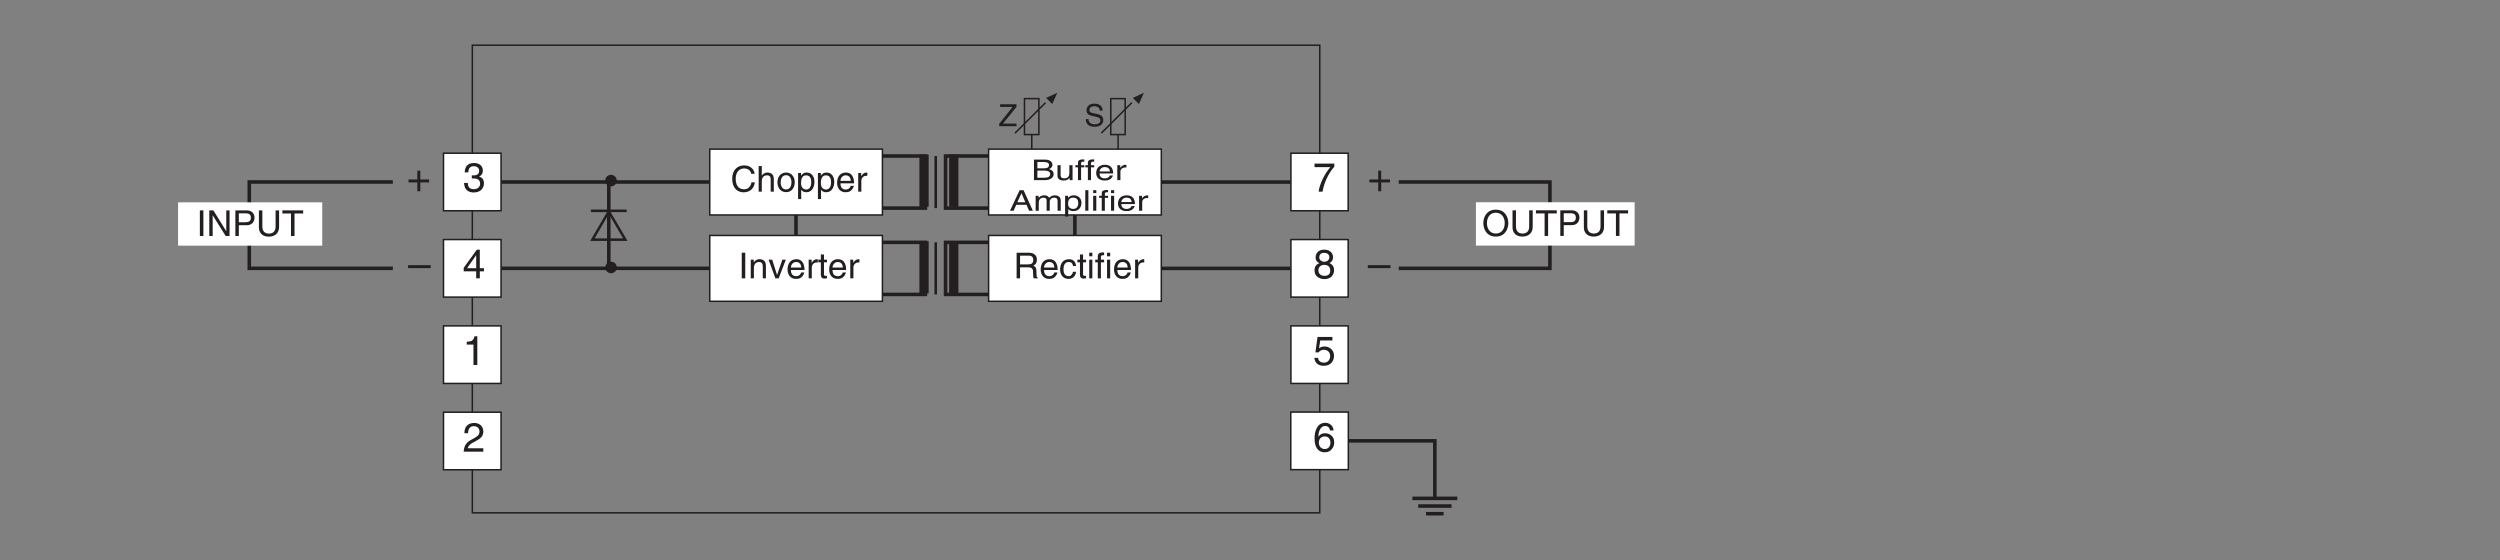 <?xml version="1.0" encoding="UTF-8"?>
<svg xmlns="http://www.w3.org/2000/svg" xmlns:xlink="http://www.w3.org/1999/xlink" width="487.56pt" height="109.3pt" viewBox="0 0 487.56 109.3" version="1.2">
<rect x="0" y="0" width="487.56" height="109.3" fill="#808080" stroke="none"/>
<defs>
<g>
<symbol overflow="visible" id="glyph0-0">
<path style="stroke:none;" d="M 0 0 L 3.984 0 L 3.984 -5.562 L 0 -5.562 Z M 1.984 -3.141 L 0.641 -5.172 L 3.344 -5.172 Z M 2.234 -2.781 L 3.578 -4.812 L 3.578 -0.75 Z M 0.641 -0.391 L 1.984 -2.422 L 3.344 -0.391 Z M 0.391 -4.812 L 1.75 -2.781 L 0.391 -0.75 Z M 0.391 -4.812 "/>
</symbol>
<symbol overflow="visible" id="glyph0-1">
<path style="stroke:none;" d="M 2.031 -2.297 L 0.312 -2.297 L 0.312 -1.719 L 2.031 -1.719 L 2.031 0 L 2.609 0 L 2.609 -1.719 L 4.328 -1.719 L 4.328 -2.297 L 2.609 -2.297 L 2.609 -4.016 L 2.031 -4.016 Z M 2.031 -2.297 "/>
</symbol>
<symbol overflow="visible" id="glyph0-2">
<path style="stroke:none;" d="M 4.422 -2.484 L 0 -2.484 L 0 -1.906 L 4.422 -1.906 Z M 4.422 -2.484 "/>
</symbol>
<symbol overflow="visible" id="glyph0-3">
<path style="stroke:none;" d="M 1.781 -2.578 C 1.891 -2.578 2 -2.578 2.094 -2.578 C 2.578 -2.578 3.406 -2.5 3.406 -1.562 C 3.406 -0.922 2.906 -0.484 2.188 -0.484 C 1.141 -0.484 1.016 -1.188 1 -1.703 L 0.266 -1.703 C 0.312 -1.062 0.484 -0.422 1.109 -0.094 C 1.375 0.047 1.719 0.156 2.141 0.156 C 3.562 0.156 4.156 -0.734 4.156 -1.641 C 4.156 -2.391 3.766 -2.781 3.219 -2.953 L 3.219 -2.969 C 3.516 -3.062 3.938 -3.406 3.938 -4.125 C 3.938 -4.969 3.297 -5.594 2.219 -5.594 C 0.734 -5.594 0.406 -4.578 0.406 -3.766 L 1.094 -3.766 C 1.125 -4.156 1.188 -4.969 2.172 -4.969 C 3.016 -4.969 3.219 -4.406 3.219 -4.078 C 3.219 -3.375 2.688 -3.172 2.141 -3.172 C 2.031 -3.172 1.906 -3.172 1.781 -3.188 Z M 1.781 -2.578 "/>
</symbol>
<symbol overflow="visible" id="glyph0-4">
<path style="stroke:none;" d="M 2.859 -5.594 L 2.312 -5.594 C 2.078 -4.672 1.703 -4.594 0.797 -4.531 L 0.797 -3.969 L 2.109 -3.969 L 2.109 0 L 2.859 0 Z M 2.859 -5.594 "/>
</symbol>
<symbol overflow="visible" id="glyph0-5">
<path style="stroke:none;" d="M 1.047 -3.594 C 1.078 -3.984 1.125 -4.969 2.172 -4.969 C 3 -4.969 3.281 -4.391 3.281 -3.953 C 3.281 -3.219 2.859 -2.984 2.266 -2.641 L 1.516 -2.219 C 0.766 -1.781 0.25 -1.156 0.203 0 L 4.031 0 L 4.031 -0.656 L 1 -0.656 C 1.031 -0.875 1.188 -1.312 1.953 -1.734 L 2.531 -2.047 C 3.375 -2.5 4.031 -2.922 4.031 -3.922 C 4.031 -4.969 3.25 -5.594 2.281 -5.594 C 1.672 -5.594 0.344 -5.406 0.344 -3.594 Z M 1.047 -3.594 "/>
</symbol>
<symbol overflow="visible" id="glyph0-6">
<path style="stroke:none;" d="M 0.297 -4.781 L 3.375 -4.781 C 2.297 -3.547 1.281 -1.531 1.094 0 L 1.859 0 C 2.266 -2.5 3.609 -4.281 4.156 -4.859 L 4.156 -5.469 L 0.297 -5.469 Z M 0.297 -4.781 "/>
</symbol>
<symbol overflow="visible" id="glyph0-7">
<path style="stroke:none;" d="M 3.906 -4.156 C 3.906 -4.797 3.422 -5.594 2.188 -5.594 C 0.844 -5.594 0.5 -4.641 0.5 -4.062 C 0.5 -3.531 0.766 -3.156 1.25 -2.969 C 0.656 -2.734 0.297 -2.297 0.297 -1.609 C 0.297 -1.344 0.297 -0.734 0.875 -0.281 C 1.312 0.078 1.906 0.156 2.219 0.156 C 3.547 0.156 4.109 -0.719 4.109 -1.609 C 4.109 -2.031 3.953 -2.656 3.203 -2.969 C 3.438 -3.109 3.906 -3.344 3.906 -4.156 Z M 2.203 -2.625 C 2.844 -2.625 3.359 -2.297 3.359 -1.531 C 3.359 -0.656 2.75 -0.484 2.25 -0.484 C 1.266 -0.484 1.047 -1.141 1.047 -1.594 C 1.047 -2.109 1.422 -2.625 2.203 -2.625 Z M 2.188 -3.234 C 1.688 -3.234 1.219 -3.562 1.219 -4.094 C 1.219 -4.453 1.406 -4.969 2.141 -4.969 C 2.969 -4.969 3.188 -4.469 3.188 -4.125 C 3.188 -3.625 2.797 -3.234 2.188 -3.234 Z M 2.188 -3.234 "/>
</symbol>
<symbol overflow="visible" id="glyph0-8">
<path style="stroke:none;" d="M 1.406 -4.781 L 3.781 -4.781 L 3.781 -5.469 L 0.875 -5.469 L 0.469 -2.469 L 1.062 -2.438 C 1.328 -2.781 1.688 -2.969 2.094 -2.969 C 2.797 -2.969 3.344 -2.531 3.344 -1.734 C 3.344 -1.031 2.891 -0.453 2.156 -0.453 C 1.531 -0.453 1.047 -0.734 0.984 -1.391 L 0.25 -1.391 C 0.391 -0.141 1.328 0.156 2.062 0.156 C 3.812 0.156 4.094 -1.188 4.094 -1.812 C 4.094 -2.969 3.156 -3.609 2.25 -3.609 C 1.75 -3.609 1.406 -3.438 1.172 -3.25 Z M 1.406 -4.781 "/>
</symbol>
<symbol overflow="visible" id="glyph0-9">
<path style="stroke:none;" d="M 4.156 -1.359 L 4.156 -1.969 L 3.344 -1.969 L 3.344 -5.594 L 2.766 -5.594 L 0.203 -2.047 L 0.203 -1.359 L 2.641 -1.359 L 2.641 0 L 3.344 0 L 3.344 -1.359 Z M 2.625 -4.5 L 2.641 -4.5 L 2.641 -1.969 L 0.844 -1.969 Z M 2.625 -4.5 "/>
</symbol>
<symbol overflow="visible" id="glyph0-10">
<path style="stroke:none;" d="M 4 -4.109 C 3.922 -5.234 3.016 -5.594 2.375 -5.594 C 0.703 -5.594 0.297 -3.828 0.297 -2.594 C 0.297 -1.875 0.391 -1.188 0.734 -0.656 C 1.125 -0.047 1.734 0.156 2.172 0.156 C 2.953 0.156 3.297 -0.062 3.594 -0.391 C 3.969 -0.797 4.125 -1.219 4.125 -1.797 C 4.125 -3.125 3.047 -3.562 2.375 -3.562 C 1.609 -3.562 1.219 -3.188 1.047 -2.875 L 1.031 -2.891 C 1.031 -3.484 1.25 -4.969 2.359 -4.969 C 2.953 -4.969 3.234 -4.594 3.312 -4.109 Z M 1.125 -1.719 C 1.125 -2.375 1.5 -2.938 2.266 -2.938 C 3.141 -2.938 3.391 -2.25 3.391 -1.75 C 3.391 -1 2.969 -0.484 2.297 -0.484 C 1.484 -0.484 1.125 -1.125 1.125 -1.719 Z M 1.125 -1.719 "/>
</symbol>
<symbol overflow="visible" id="glyph1-0">
<path style="stroke:none;" d="M 0 0 L 3.484 0 L 3.484 -4.875 L 0 -4.875 Z M 1.734 -2.75 L 0.562 -4.516 L 2.922 -4.516 Z M 1.953 -2.438 L 3.125 -4.203 L 3.125 -0.656 Z M 0.562 -0.344 L 1.734 -2.125 L 2.922 -0.344 Z M 0.344 -4.203 L 1.531 -2.438 L 0.344 -0.656 Z M 0.344 -4.203 "/>
</symbol>
<symbol overflow="visible" id="glyph1-1">
<path style="stroke:none;" d="M 1.312 -5 L 0.625 -5 L 0.625 0 L 1.312 0 Z M 1.312 -5 "/>
</symbol>
<symbol overflow="visible" id="glyph1-2">
<path style="stroke:none;" d="M 3.844 -0.953 L 3.828 -0.953 L 1.328 -5 L 0.531 -5 L 0.531 0 L 1.188 0 L 1.188 -4.031 L 1.203 -4.031 L 3.734 0 L 4.484 0 L 4.484 -5 L 3.844 -5 Z M 3.844 -0.953 "/>
</symbol>
<symbol overflow="visible" id="glyph1-3">
<path style="stroke:none;" d="M 1.266 -4.422 L 2.641 -4.422 C 3.203 -4.422 3.625 -4.219 3.625 -3.578 C 3.625 -2.906 3.219 -2.688 2.609 -2.688 L 1.266 -2.688 Z M 1.266 -2.109 L 2.844 -2.109 C 3.922 -2.109 4.328 -2.891 4.328 -3.594 C 4.328 -4.391 3.766 -5 2.844 -5 L 0.594 -5 L 0.594 0 L 1.266 0 Z M 1.266 -2.109 "/>
</symbol>
<symbol overflow="visible" id="glyph1-4">
<path style="stroke:none;" d="M 3.797 -5 L 3.797 -1.828 C 3.797 -0.75 3.109 -0.469 2.484 -0.469 C 1.891 -0.469 1.219 -0.766 1.219 -1.844 L 1.219 -5 L 0.547 -5 L 0.547 -1.656 C 0.547 -0.734 1.125 0.125 2.469 0.125 C 3.844 0.125 4.484 -0.734 4.484 -1.75 L 4.484 -5 Z M 3.797 -5 "/>
</symbol>
<symbol overflow="visible" id="glyph1-5">
<path style="stroke:none;" d="M 0.094 -4.391 L 1.781 -4.391 L 1.781 0 L 2.469 0 L 2.469 -4.391 L 4.156 -4.391 L 4.156 -5 L 0.094 -5 Z M 0.094 -4.391 "/>
</symbol>
<symbol overflow="visible" id="glyph1-6">
<path style="stroke:none;" d="M 4.688 -3.484 C 4.594 -4.328 3.922 -5.125 2.641 -5.125 C 1.188 -5.125 0.312 -4.062 0.312 -2.531 C 0.312 -0.609 1.422 0.125 2.547 0.125 C 2.922 0.125 4.453 0.047 4.734 -1.828 L 4.078 -1.828 C 3.859 -0.672 3.094 -0.469 2.656 -0.469 C 1.422 -0.469 1 -1.375 1 -2.547 C 1 -3.859 1.734 -4.531 2.641 -4.531 C 3.109 -4.531 3.844 -4.359 4.031 -3.484 Z M 4.688 -3.484 "/>
</symbol>
<symbol overflow="visible" id="glyph1-7">
<path style="stroke:none;" d="M 3.406 -2.469 C 3.406 -3.516 2.703 -3.734 2.141 -3.734 C 1.562 -3.734 1.25 -3.375 1.078 -3.156 L 1.062 -3.156 L 1.062 -5 L 0.453 -5 L 0.453 0 L 1.062 0 L 1.062 -1.984 C 1.062 -2.906 1.578 -3.188 2.078 -3.188 C 2.656 -3.188 2.797 -2.875 2.797 -2.375 L 2.797 0 L 3.406 0 Z M 3.406 -2.469 "/>
</symbol>
<symbol overflow="visible" id="glyph1-8">
<path style="stroke:none;" d="M 0.25 -1.828 C 0.25 -0.891 0.766 0.094 1.938 0.094 C 3.094 0.094 3.625 -0.891 3.625 -1.828 C 3.625 -2.766 3.094 -3.734 1.938 -3.734 C 0.766 -3.734 0.25 -2.766 0.25 -1.828 Z M 0.875 -1.828 C 0.875 -2.312 1.062 -3.219 1.938 -3.219 C 2.812 -3.219 2.984 -2.312 2.984 -1.828 C 2.984 -1.328 2.812 -0.438 1.938 -0.438 C 1.062 -0.438 0.875 -1.328 0.875 -1.828 Z M 0.875 -1.828 "/>
</symbol>
<symbol overflow="visible" id="glyph1-9">
<path style="stroke:none;" d="M 0.984 -1.641 C 0.984 -2.234 1.078 -3.188 1.969 -3.188 C 2.906 -3.188 2.969 -2.297 2.969 -1.828 C 2.969 -1.031 2.656 -0.422 1.984 -0.422 C 1.594 -0.422 0.984 -0.688 0.984 -1.641 Z M 0.406 1.438 L 1.016 1.438 L 1.016 -0.375 L 1.031 -0.375 C 1.188 -0.125 1.516 0.109 2 0.109 C 3.234 0.109 3.594 -1.062 3.594 -1.922 C 3.594 -2.953 3.047 -3.734 2.078 -3.734 C 1.422 -3.734 1.141 -3.328 1 -3.125 L 0.984 -3.125 L 0.984 -3.641 L 0.406 -3.641 Z M 0.406 1.438 "/>
</symbol>
<symbol overflow="visible" id="glyph1-10">
<path style="stroke:none;" d="M 2.922 -1.141 C 2.906 -0.875 2.562 -0.422 1.984 -0.422 C 1.281 -0.422 0.938 -0.859 0.938 -1.625 L 3.594 -1.625 C 3.594 -2.906 3.078 -3.734 2.016 -3.734 C 0.828 -3.734 0.281 -2.844 0.281 -1.719 C 0.281 -0.672 0.891 0.109 1.906 0.109 C 2.484 0.109 2.719 -0.031 2.891 -0.141 C 3.344 -0.453 3.516 -0.969 3.547 -1.141 Z M 0.938 -2.109 C 0.938 -2.672 1.375 -3.188 1.938 -3.188 C 2.688 -3.188 2.922 -2.672 2.953 -2.109 Z M 0.938 -2.109 "/>
</symbol>
<symbol overflow="visible" id="glyph1-11">
<path style="stroke:none;" d="M 1.141 -2.109 C 1.141 -2.641 1.516 -3.094 2.078 -3.094 L 2.312 -3.094 L 2.312 -3.719 C 2.266 -3.734 2.219 -3.734 2.156 -3.734 C 1.688 -3.734 1.375 -3.453 1.125 -3.031 L 1.109 -3.031 L 1.109 -3.641 L 0.531 -3.641 L 0.531 0 L 1.141 0 Z M 1.141 -2.109 "/>
</symbol>
<symbol overflow="visible" id="glyph1-12">
<path style="stroke:none;" d="M 4.438 -2.5 C 4.438 -1.328 3.797 -0.469 2.703 -0.469 C 1.625 -0.469 0.969 -1.328 0.969 -2.5 C 0.969 -3.672 1.625 -4.531 2.703 -4.531 C 3.797 -4.531 4.438 -3.672 4.438 -2.5 Z M 5.141 -2.5 C 5.141 -3.578 4.562 -5.125 2.703 -5.125 C 0.844 -5.125 0.266 -3.578 0.266 -2.5 C 0.266 -1.422 0.844 0.125 2.703 0.125 C 4.562 0.125 5.141 -1.422 5.141 -2.5 Z M 5.141 -2.5 "/>
</symbol>
<symbol overflow="visible" id="glyph1-13">
<path style="stroke:none;" d="M 3.406 -2.469 C 3.406 -3.516 2.703 -3.734 2.141 -3.734 C 1.516 -3.734 1.172 -3.312 1.047 -3.125 L 1.031 -3.125 L 1.031 -3.641 L 0.453 -3.641 L 0.453 0 L 1.062 0 L 1.062 -1.984 C 1.062 -2.969 1.672 -3.188 2.016 -3.188 C 2.625 -3.188 2.797 -2.875 2.797 -2.234 L 2.797 0 L 3.406 0 Z M 3.406 -2.469 "/>
</symbol>
<symbol overflow="visible" id="glyph1-14">
<path style="stroke:none;" d="M 1.719 -0.672 L 1.703 -0.672 L 0.766 -3.641 L 0.062 -3.641 L 1.391 0 L 2.031 0 L 3.422 -3.641 L 2.75 -3.641 Z M 1.719 -0.672 "/>
</symbol>
<symbol overflow="visible" id="glyph1-15">
<path style="stroke:none;" d="M 1.781 -3.125 L 1.781 -3.641 L 1.203 -3.641 L 1.203 -4.656 L 0.594 -4.656 L 0.594 -3.641 L 0.094 -3.641 L 0.094 -3.125 L 0.594 -3.125 L 0.594 -0.734 C 0.594 -0.297 0.719 0.047 1.328 0.047 C 1.391 0.047 1.562 0.016 1.781 0 L 1.781 -0.484 L 1.578 -0.484 C 1.453 -0.484 1.203 -0.484 1.203 -0.766 L 1.203 -3.125 Z M 1.781 -3.125 "/>
</symbol>
<symbol overflow="visible" id="glyph1-16">
<path style="stroke:none;" d="M 1.281 -2.141 L 2.922 -2.141 C 3.734 -2.141 3.812 -1.656 3.812 -1.25 C 3.812 -1.062 3.828 -0.312 3.922 0 L 4.75 0 L 4.75 -0.109 C 4.547 -0.234 4.516 -0.328 4.5 -0.609 L 4.469 -1.516 C 4.438 -2.219 4.156 -2.344 3.859 -2.453 C 4.188 -2.641 4.562 -2.906 4.562 -3.656 C 4.562 -4.703 3.734 -5 2.922 -5 L 0.609 -5 L 0.609 0 L 1.281 0 Z M 1.281 -4.422 L 2.969 -4.422 C 3.297 -4.422 3.859 -4.359 3.859 -3.578 C 3.859 -2.844 3.344 -2.719 2.844 -2.719 L 1.281 -2.719 Z M 1.281 -4.422 "/>
</symbol>
<symbol overflow="visible" id="glyph1-17">
<path style="stroke:none;" d="M 3.312 -2.406 C 3.266 -3.047 2.906 -3.734 1.953 -3.734 C 0.75 -3.734 0.203 -2.844 0.203 -1.719 C 0.203 -0.672 0.812 0.109 1.828 0.109 C 2.906 0.109 3.25 -0.703 3.312 -1.281 L 2.719 -1.281 C 2.625 -0.734 2.266 -0.422 1.859 -0.422 C 1.016 -0.422 0.859 -1.203 0.859 -1.828 C 0.859 -2.469 1.109 -3.188 1.859 -3.188 C 2.375 -3.188 2.656 -2.906 2.719 -2.406 Z M 3.312 -2.406 "/>
</symbol>
<symbol overflow="visible" id="glyph1-18">
<path style="stroke:none;" d="M 1.078 -3.641 L 0.469 -3.641 L 0.469 0 L 1.078 0 Z M 1.078 -4.297 L 1.078 -5 L 0.469 -5 L 0.469 -4.297 Z M 1.078 -4.297 "/>
</symbol>
<symbol overflow="visible" id="glyph1-19">
<path style="stroke:none;" d="M 1.828 -3.125 L 1.828 -3.641 L 1.203 -3.641 L 1.203 -4.094 C 1.203 -4.375 1.312 -4.516 1.578 -4.516 C 1.641 -4.516 1.75 -4.5 1.828 -4.5 L 1.828 -5.047 C 1.719 -5.062 1.641 -5.062 1.547 -5.062 C 0.953 -5.062 0.594 -4.812 0.594 -4.266 L 0.594 -3.641 L 0.094 -3.641 L 0.094 -3.125 L 0.594 -3.125 L 0.594 0 L 1.203 0 L 1.203 -3.125 Z M 1.828 -3.125 "/>
</symbol>
<symbol overflow="visible" id="glyph2-0">
<path style="stroke:none;" d="M 0 0 L 3.484 0 L 3.484 -3.891 L 0 -3.891 Z M 1.734 -2.203 L 0.562 -3.609 L 2.922 -3.609 Z M 1.953 -1.953 L 3.125 -3.359 L 3.125 -0.531 Z M 0.562 -0.281 L 1.734 -1.703 L 2.922 -0.281 Z M 0.344 -3.359 L 1.531 -1.953 L 0.344 -0.531 Z M 0.344 -3.359 "/>
</symbol>
<symbol overflow="visible" id="glyph2-1">
<path style="stroke:none;" d="M 1.188 -3.531 L 2.406 -3.531 C 3.156 -3.531 3.453 -3.328 3.453 -2.953 C 3.453 -2.453 3.047 -2.297 2.406 -2.297 L 1.188 -2.297 Z M 0.516 0 L 2.656 0 C 3.766 0 4.359 -0.547 4.359 -1.172 C 4.359 -1.859 3.781 -2.047 3.453 -2.156 C 4 -2.359 4.125 -2.719 4.125 -2.984 C 4.125 -3.531 3.641 -4 2.719 -4 L 0.516 -4 Z M 1.188 -1.859 L 2.516 -1.859 C 3.062 -1.859 3.688 -1.75 3.688 -1.188 C 3.688 -0.75 3.328 -0.469 2.625 -0.469 L 1.188 -0.469 Z M 1.188 -1.859 "/>
</symbol>
<symbol overflow="visible" id="glyph2-2">
<path style="stroke:none;" d="M 3.406 0 L 3.406 -2.906 L 2.781 -2.906 L 2.781 -1.312 C 2.781 -0.891 2.562 -0.344 1.781 -0.344 C 1.391 -0.344 1.078 -0.5 1.078 -0.984 L 1.078 -2.906 L 0.469 -2.906 L 0.469 -0.812 C 0.469 -0.125 1.125 0.078 1.656 0.078 C 2.234 0.078 2.547 -0.094 2.812 -0.438 L 2.828 -0.422 L 2.828 0 Z M 3.406 0 "/>
</symbol>
<symbol overflow="visible" id="glyph2-3">
<path style="stroke:none;" d="M 1.828 -2.5 L 1.828 -2.906 L 1.203 -2.906 L 1.203 -3.266 C 1.203 -3.5 1.312 -3.609 1.578 -3.609 C 1.641 -3.609 1.75 -3.609 1.828 -3.594 L 1.828 -4.031 C 1.719 -4.047 1.641 -4.047 1.547 -4.047 C 0.953 -4.047 0.594 -3.844 0.594 -3.406 L 0.594 -2.906 L 0.094 -2.906 L 0.094 -2.5 L 0.594 -2.5 L 0.594 0 L 1.203 0 L 1.203 -2.5 Z M 1.828 -2.5 "/>
</symbol>
<symbol overflow="visible" id="glyph2-4">
<path style="stroke:none;" d="M 2.922 -0.906 C 2.906 -0.703 2.562 -0.344 1.984 -0.344 C 1.281 -0.344 0.938 -0.688 0.938 -1.297 L 3.594 -1.297 C 3.594 -2.328 3.078 -3 2.016 -3 C 0.828 -3 0.281 -2.281 0.281 -1.375 C 0.281 -0.531 0.891 0.078 1.906 0.078 C 2.484 0.078 2.719 -0.031 2.891 -0.109 C 3.344 -0.359 3.516 -0.766 3.547 -0.906 Z M 0.938 -1.688 C 0.938 -2.141 1.375 -2.547 1.938 -2.547 C 2.688 -2.547 2.922 -2.141 2.953 -1.688 Z M 0.938 -1.688 "/>
</symbol>
<symbol overflow="visible" id="glyph2-5">
<path style="stroke:none;" d="M 1.141 -1.688 C 1.141 -2.109 1.516 -2.469 2.078 -2.469 L 2.312 -2.469 L 2.312 -2.969 C 2.266 -2.984 2.219 -3 2.156 -3 C 1.688 -3 1.375 -2.766 1.125 -2.422 L 1.109 -2.422 L 1.109 -2.906 L 0.531 -2.906 L 0.531 0 L 1.141 0 Z M 1.141 -1.688 "/>
</symbol>
<symbol overflow="visible" id="glyph2-6">
<path style="stroke:none;" d="M 3.312 -1.156 L 3.812 0 L 4.547 0 L 2.734 -4 L 1.969 -4 L 0.094 0 L 0.797 0 L 1.312 -1.156 Z M 1.516 -1.641 L 2.328 -3.406 L 2.344 -3.406 L 3.078 -1.641 Z M 1.516 -1.641 "/>
</symbol>
<symbol overflow="visible" id="glyph2-7">
<path style="stroke:none;" d="M 0.453 0 L 1.062 0 L 1.062 -1.578 C 1.062 -2.375 1.672 -2.547 2.016 -2.547 C 2.469 -2.547 2.594 -2.266 2.594 -2.016 L 2.594 0 L 3.203 0 L 3.203 -1.781 C 3.203 -2.156 3.547 -2.547 4.062 -2.547 C 4.578 -2.547 4.734 -2.281 4.734 -1.875 L 4.734 0 L 5.344 0 L 5.344 -2.016 C 5.344 -2.828 4.609 -3 4.219 -3 C 3.656 -3 3.406 -2.797 3.109 -2.516 C 3 -2.672 2.797 -3 2.141 -3 C 1.484 -3 1.172 -2.656 1.047 -2.5 L 1.031 -2.5 L 1.031 -2.906 L 0.453 -2.906 Z M 0.453 0 "/>
</symbol>
<symbol overflow="visible" id="glyph2-8">
<path style="stroke:none;" d="M 0.984 -1.312 C 0.984 -1.797 1.078 -2.547 1.969 -2.547 C 2.906 -2.547 2.969 -1.828 2.969 -1.469 C 2.969 -0.828 2.656 -0.344 1.984 -0.344 C 1.594 -0.344 0.984 -0.547 0.984 -1.312 Z M 0.406 1.156 L 1.016 1.156 L 1.016 -0.312 L 1.031 -0.312 C 1.188 -0.094 1.516 0.078 2 0.078 C 3.234 0.078 3.594 -0.844 3.594 -1.547 C 3.594 -2.359 3.047 -3 2.078 -3 C 1.422 -3 1.141 -2.672 1 -2.5 L 0.984 -2.5 L 0.984 -2.906 L 0.406 -2.906 Z M 0.406 1.156 "/>
</symbol>
<symbol overflow="visible" id="glyph2-9">
<path style="stroke:none;" d="M 1.078 -4 L 0.469 -4 L 0.469 0 L 1.078 0 Z M 1.078 -4 "/>
</symbol>
<symbol overflow="visible" id="glyph2-10">
<path style="stroke:none;" d="M 1.078 -2.906 L 0.469 -2.906 L 0.469 0 L 1.078 0 Z M 1.078 -3.438 L 1.078 -4 L 0.469 -4 L 0.469 -3.438 Z M 1.078 -3.438 "/>
</symbol>
<symbol overflow="visible" id="glyph3-0">
<path style="stroke:none;" d="M 0 0 L 2.984 0 L 2.984 -4.172 L 0 -4.172 Z M 1.5 -2.359 L 0.484 -3.875 L 2.5 -3.875 Z M 1.672 -2.094 L 2.688 -3.609 L 2.688 -0.562 Z M 0.484 -0.297 L 1.5 -1.828 L 2.5 -0.297 Z M 0.297 -3.609 L 1.312 -2.094 L 0.297 -0.562 Z M 0.297 -3.609 "/>
</symbol>
<symbol overflow="visible" id="glyph3-1">
<path style="stroke:none;" d="M 3.516 -0.516 L 0.875 -0.516 L 3.516 -3.781 L 3.516 -4.281 L 0.328 -4.281 L 0.328 -3.766 L 2.766 -3.766 L 0.141 -0.484 L 0.141 0 L 3.516 0 Z M 3.516 -0.516 "/>
</symbol>
<symbol overflow="visible" id="glyph3-2">
<path style="stroke:none;" d="M 3.578 -3.031 C 3.562 -3.5 3.406 -4.406 1.906 -4.406 C 0.875 -4.406 0.438 -3.75 0.438 -3.078 C 0.438 -2.328 1.062 -2.125 1.344 -2.062 L 2.219 -1.859 C 2.938 -1.688 3.141 -1.547 3.141 -1.109 C 3.141 -0.484 2.438 -0.375 2.016 -0.375 C 1.469 -0.375 0.828 -0.609 0.828 -1.391 L 0.297 -1.391 C 0.297 -0.984 0.359 -0.625 0.734 -0.297 C 0.922 -0.125 1.234 0.109 2.016 0.109 C 2.75 0.109 3.703 -0.172 3.703 -1.188 C 3.703 -1.859 3.281 -2.203 2.734 -2.328 L 1.5 -2.609 C 1.25 -2.672 1 -2.781 1 -3.156 C 1 -3.797 1.609 -3.906 1.969 -3.906 C 2.453 -3.906 3.016 -3.688 3.031 -3.031 Z M 3.578 -3.031 "/>
</symbol>
</g>
</defs>
<g id="surface1">
<path style="fill:none;stroke-width:3;stroke-linecap:butt;stroke-linejoin:miter;stroke:rgb(13.73%,12.16%,12.549%);stroke-opacity:1;stroke-miterlimit:4;" d="M 916.961 86.753 L 2586.374 86.753 L 2586.374 1007.967 L 916.961 1007.967 Z M 916.961 86.753 " transform="matrix(0.099,0,0,-0.099,1.333,108.604)"/>
<g style="fill:rgb(13.73%,12.16%,12.549%);fill-opacity:1;">
  <use xlink:href="#glyph0-1" x="79.36" y="37.296"/>
</g>
<g style="fill:rgb(13.73%,12.16%,12.549%);fill-opacity:1;">
  <use xlink:href="#glyph0-2" x="79.582" y="54.196"/>
</g>
<path style="fill:none;stroke-width:7;stroke-linecap:butt;stroke-linejoin:miter;stroke:rgb(13.73%,12.16%,12.549%);stroke-opacity:1;stroke-miterlimit:4;" d="M 760.418 568.412 L 477.603 568.412 L 477.603 738.518 L 760.418 738.518 " transform="matrix(0.099,0,0,-0.099,1.333,108.604)"/>
<path style=" stroke:none;fill-rule:nonzero;fill:rgb(100%,100%,100%);fill-opacity:1;" d="M 34.727 47.91 L 62.844 47.91 L 62.844 39.461 L 34.727 39.461 Z M 34.727 47.91 "/>
<g style="fill:rgb(13.73%,12.16%,12.549%);fill-opacity:1;">
  <use xlink:href="#glyph1-1" x="38.353" y="46.029"/>
  <use xlink:href="#glyph1-2" x="40.286" y="46.029"/>
  <use xlink:href="#glyph1-3" x="45.308" y="46.029"/>
  <use xlink:href="#glyph1-4" x="49.947" y="46.029"/>
  <use xlink:href="#glyph1-5" x="54.969" y="46.029"/>
</g>
<path style="fill-rule:nonzero;fill:rgb(100%,100%,100%);fill-opacity:1;stroke-width:3;stroke-linecap:butt;stroke-linejoin:miter;stroke:rgb(13.73%,12.16%,12.549%);stroke-opacity:1;stroke-miterlimit:4;" d="M 860.194 681.829 L 973.571 681.829 L 973.571 795.207 L 860.194 795.207 Z M 860.194 681.829 " transform="matrix(0.099,0,0,-0.099,1.333,108.604)"/>
<g style="fill:rgb(13.73%,12.16%,12.549%);fill-opacity:1;">
  <use xlink:href="#glyph0-3" x="90.229" y="37.381"/>
</g>
<path style="fill-rule:nonzero;fill:rgb(100%,100%,100%);fill-opacity:1;stroke-width:3;stroke-linecap:butt;stroke-linejoin:miter;stroke:rgb(13.73%,12.16%,12.549%);stroke-opacity:1;stroke-miterlimit:4;" d="M 860.194 341.656 L 973.571 341.656 L 973.571 455.034 L 860.194 455.034 Z M 860.194 341.656 " transform="matrix(0.099,0,0,-0.099,1.333,108.604)"/>
<g style="fill:rgb(13.73%,12.16%,12.549%);fill-opacity:1;">
  <use xlink:href="#glyph0-4" x="90.229" y="71.18"/>
</g>
<path style="fill-rule:nonzero;fill:rgb(100%,100%,100%);fill-opacity:1;stroke-width:3;stroke-linecap:butt;stroke-linejoin:miter;stroke:rgb(13.73%,12.16%,12.549%);stroke-opacity:1;stroke-miterlimit:4;" d="M 860.194 171.59 L 973.571 171.59 L 973.571 284.967 L 860.194 284.967 Z M 860.194 171.59 " transform="matrix(0.099,0,0,-0.099,1.333,108.604)"/>
<g style="fill:rgb(13.73%,12.16%,12.549%);fill-opacity:1;">
  <use xlink:href="#glyph0-5" x="90.229" y="88.08"/>
</g>
<path style="fill:none;stroke-width:7;stroke-linecap:butt;stroke-linejoin:miter;stroke:rgb(13.73%,12.16%,12.549%);stroke-opacity:1;stroke-miterlimit:4;" d="M 2274.074 568.294 L 2529.488 568.294 " transform="matrix(0.099,0,0,-0.099,1.333,108.604)"/>
<path style="fill:none;stroke-width:7;stroke-linecap:butt;stroke-linejoin:miter;stroke:rgb(13.73%,12.16%,12.549%);stroke-opacity:1;stroke-miterlimit:4;" d="M 2274.074 738.36 L 2529.488 738.36 " transform="matrix(0.099,0,0,-0.099,1.333,108.604)"/>
<path style="fill:none;stroke-width:7;stroke-linecap:butt;stroke-linejoin:miter;stroke:rgb(13.73%,12.16%,12.549%);stroke-opacity:1;stroke-miterlimit:4;" d="M 2741.934 568.412 L 3039.767 568.412 L 3039.767 738.518 L 2741.934 738.518 " transform="matrix(0.099,0,0,-0.099,1.333,108.604)"/>
<g style="fill:rgb(13.73%,12.16%,12.549%);fill-opacity:1;">
  <use xlink:href="#glyph0-1" x="266.753" y="37.296"/>
</g>
<g style="fill:rgb(13.73%,12.16%,12.549%);fill-opacity:1;">
  <use xlink:href="#glyph0-2" x="266.753" y="54.196"/>
</g>
<path style="fill-rule:nonzero;fill:rgb(100%,100%,100%);fill-opacity:1;stroke-width:3;stroke-linecap:butt;stroke-linejoin:miter;stroke:rgb(13.73%,12.16%,12.549%);stroke-opacity:1;stroke-miterlimit:4;" d="M 2529.567 681.829 L 2642.316 681.829 L 2642.316 795.207 L 2529.567 795.207 Z M 2529.567 681.829 " transform="matrix(0.099,0,0,-0.099,1.333,108.604)"/>
<g style="fill:rgb(13.73%,12.16%,12.549%);fill-opacity:1;">
  <use xlink:href="#glyph0-6" x="256.07" y="37.381"/>
</g>
<path style="fill-rule:nonzero;fill:rgb(100%,100%,100%);fill-opacity:1;stroke-width:3;stroke-linecap:butt;stroke-linejoin:miter;stroke:rgb(13.73%,12.16%,12.549%);stroke-opacity:1;stroke-miterlimit:4;" d="M 2529.567 511.723 L 2642.316 511.723 L 2642.316 625.101 L 2529.567 625.101 Z M 2529.567 511.723 " transform="matrix(0.099,0,0,-0.099,1.333,108.604)"/>
<g style="fill:rgb(13.73%,12.16%,12.549%);fill-opacity:1;">
  <use xlink:href="#glyph0-7" x="256.07" y="54.28"/>
</g>
<path style="fill-rule:nonzero;fill:rgb(100%,100%,100%);fill-opacity:1;stroke-width:3;stroke-linecap:butt;stroke-linejoin:miter;stroke:rgb(13.73%,12.16%,12.549%);stroke-opacity:1;stroke-miterlimit:4;" d="M 2529.567 341.656 L 2642.316 341.656 L 2642.316 455.034 L 2529.567 455.034 Z M 2529.567 341.656 " transform="matrix(0.099,0,0,-0.099,1.333,108.604)"/>
<g style="fill:rgb(13.73%,12.16%,12.549%);fill-opacity:1;">
  <use xlink:href="#glyph0-8" x="256.07" y="71.18"/>
</g>
<path style="fill-rule:nonzero;fill:rgb(100%,100%,100%);fill-opacity:1;stroke-width:3;stroke-linecap:butt;stroke-linejoin:miter;stroke:rgb(13.73%,12.16%,12.549%);stroke-opacity:1;stroke-miterlimit:4;" d="M 860.194 511.723 L 973.571 511.723 L 973.571 625.101 L 860.194 625.101 Z M 860.194 511.723 " transform="matrix(0.099,0,0,-0.099,1.333,108.604)"/>
<g style="fill:rgb(13.73%,12.16%,12.549%);fill-opacity:1;">
  <use xlink:href="#glyph0-9" x="90.229" y="54.281"/>
</g>
<path style="fill-rule:nonzero;fill:rgb(100%,100%,100%);fill-opacity:1;stroke-width:3;stroke-linecap:butt;stroke-linejoin:miter;stroke:rgb(13.73%,12.16%,12.549%);stroke-opacity:1;stroke-miterlimit:4;" d="M 1384.703 673.534 L 1724.836 673.534 L 1724.836 803.226 L 1384.703 803.226 Z M 1384.703 673.534 " transform="matrix(0.099,0,0,-0.099,1.333,108.604)"/>
<g style="fill:rgb(13.73%,12.16%,12.549%);fill-opacity:1;">
  <use xlink:href="#glyph1-6" x="142.483" y="37.383"/>
  <use xlink:href="#glyph1-7" x="147.505" y="37.383"/>
  <use xlink:href="#glyph1-8" x="151.372" y="37.383"/>
  <use xlink:href="#glyph1-9" x="155.239" y="37.383"/>
  <use xlink:href="#glyph1-9" x="159.106" y="37.383"/>
  <use xlink:href="#glyph1-10" x="162.974" y="37.383"/>
  <use xlink:href="#glyph1-11" x="166.841" y="37.383"/>
</g>
<path style="fill:none;stroke-width:5;stroke-linecap:butt;stroke-linejoin:miter;stroke:rgb(13.73%,12.16%,12.549%);stroke-opacity:1;stroke-miterlimit:4;" d="M 1829.841 687.057 L 1829.841 789.703 " transform="matrix(0.099,0,0,-0.099,1.333,108.604)"/>
<path style=" stroke:none;fill-rule:nonzero;fill:rgb(13.73%,12.16%,12.549%);fill-opacity:1;" d="M 179.305 40.336 L 181.109 40.336 L 181.109 30.137 L 179.305 30.137 Z M 179.305 40.336 "/>
<path style="fill:none;stroke-width:7;stroke-linecap:butt;stroke-linejoin:miter;stroke:rgb(13.73%,12.16%,12.549%);stroke-opacity:1;stroke-miterlimit:4;" d="M 1724.758 687.057 L 1809.516 687.057 L 1809.516 789.703 L 1724.758 789.703 " transform="matrix(0.099,0,0,-0.099,1.333,108.604)"/>
<path style=" stroke:none;fill-rule:nonzero;fill:rgb(13.73%,12.16%,12.549%);fill-opacity:1;" d="M 185.105 40.336 L 186.91 40.336 L 186.91 30.137 L 185.105 30.137 Z M 185.105 40.336 "/>
<path style="fill:none;stroke-width:7;stroke-linecap:butt;stroke-linejoin:miter;stroke:rgb(13.73%,12.16%,12.549%);stroke-opacity:1;stroke-miterlimit:4;" d="M 1934.019 687.057 L 1849.222 687.057 L 1849.222 789.703 L 1934.019 789.703 " transform="matrix(0.099,0,0,-0.099,1.333,108.604)"/>
<path style="fill-rule:nonzero;fill:rgb(100%,100%,100%);fill-opacity:1;stroke-width:3;stroke-linecap:butt;stroke-linejoin:miter;stroke:rgb(13.73%,12.16%,12.549%);stroke-opacity:1;stroke-miterlimit:4;" d="M 1934.058 673.534 L 2274.231 673.534 L 2274.231 803.226 L 1934.058 803.226 Z M 1934.058 673.534 " transform="matrix(0.099,0,0,-0.099,1.333,108.604)"/>
<g style="fill:rgb(13.73%,12.16%,12.549%);fill-opacity:1;">
  <use xlink:href="#glyph2-1" x="201.129" y="35.13"/>
  <use xlink:href="#glyph2-2" x="205.768" y="35.13"/>
  <use xlink:href="#glyph2-3" x="209.636" y="35.13"/>
  <use xlink:href="#glyph2-3" x="211.569" y="35.13"/>
  <use xlink:href="#glyph2-4" x="213.503" y="35.13"/>
  <use xlink:href="#glyph2-5" x="217.37" y="35.13"/>
</g>
<g style="fill:rgb(13.73%,12.16%,12.549%);fill-opacity:1;">
  <use xlink:href="#glyph2-6" x="196.883" y="41.092"/>
  <use xlink:href="#glyph2-7" x="201.523" y="41.092"/>
  <use xlink:href="#glyph2-8" x="207.316" y="41.092"/>
  <use xlink:href="#glyph2-9" x="211.184" y="41.092"/>
  <use xlink:href="#glyph2-10" x="212.728" y="41.092"/>
  <use xlink:href="#glyph2-3" x="214.272" y="41.092"/>
  <use xlink:href="#glyph2-10" x="216.206" y="41.092"/>
  <use xlink:href="#glyph2-4" x="217.75" y="41.092"/>
  <use xlink:href="#glyph2-5" x="221.617" y="41.092"/>
</g>
<path style="fill:none;stroke-width:3;stroke-linecap:butt;stroke-linejoin:miter;stroke:rgb(13.73%,12.16%,12.549%);stroke-opacity:1;stroke-miterlimit:4;" d="M 2019.052 831.492 L 2019.052 803.384 " transform="matrix(0.099,0,0,-0.099,1.333,108.604)"/>
<g style="fill:rgb(13.73%,12.16%,12.549%);fill-opacity:1;">
  <use xlink:href="#glyph3-1" x="194.728" y="24.618"/>
</g>
<path style="fill:none;stroke-width:3;stroke-linecap:butt;stroke-linejoin:miter;stroke:rgb(13.73%,12.16%,12.549%);stroke-opacity:1;stroke-miterlimit:4;" d="M 1986.069 834.755 L 2046.139 894.786 " transform="matrix(0.099,0,0,-0.099,1.333,108.604)"/>
<path style=" stroke:none;fill-rule:nonzero;fill:rgb(13.73%,12.16%,12.549%);fill-opacity:1;" d="M 205.211 20.285 L 206.207 18.094 L 204.016 19.09 L 205.211 20.285 "/>
<path style="fill:none;stroke-width:3;stroke-linecap:butt;stroke-linejoin:miter;stroke:rgb(13.73%,12.16%,12.549%);stroke-opacity:1;stroke-miterlimit:4;" d="M 2004.703 831.885 L 2033.048 831.885 L 2033.048 902.727 L 2004.703 902.727 Z M 2004.703 831.885 " transform="matrix(0.099,0,0,-0.099,1.333,108.604)"/>
<path style="fill:none;stroke-width:3;stroke-linecap:butt;stroke-linejoin:miter;stroke:rgb(13.73%,12.16%,12.549%);stroke-opacity:1;stroke-miterlimit:4;" d="M 2189.119 831.492 L 2189.119 803.384 " transform="matrix(0.099,0,0,-0.099,1.333,108.604)"/>
<g style="fill:rgb(13.73%,12.16%,12.549%);fill-opacity:1;">
  <use xlink:href="#glyph3-2" x="211.459" y="24.618"/>
</g>
<path style="fill:none;stroke-width:3;stroke-linecap:butt;stroke-linejoin:miter;stroke:rgb(13.73%,12.16%,12.549%);stroke-opacity:1;stroke-miterlimit:4;" d="M 2156.096 834.755 L 2216.166 894.786 " transform="matrix(0.099,0,0,-0.099,1.333,108.604)"/>
<path style=" stroke:none;fill-rule:nonzero;fill:rgb(13.73%,12.16%,12.549%);fill-opacity:1;" d="M 222.109 20.285 L 223.102 18.094 L 220.914 19.09 L 222.109 20.285 "/>
<path style="fill:none;stroke-width:3;stroke-linecap:butt;stroke-linejoin:miter;stroke:rgb(13.73%,12.16%,12.549%);stroke-opacity:1;stroke-miterlimit:4;" d="M 2174.691 831.885 L 2203.036 831.885 L 2203.036 902.727 L 2174.691 902.727 Z M 2174.691 831.885 " transform="matrix(0.099,0,0,-0.099,1.333,108.604)"/>
<path style="fill:none;stroke-width:7;stroke-linecap:butt;stroke-linejoin:miter;stroke:rgb(13.73%,12.16%,12.549%);stroke-opacity:1;stroke-miterlimit:4;" d="M 2103.968 673.494 L 2103.968 633.513 " transform="matrix(0.099,0,0,-0.099,1.333,108.604)"/>
<path style="fill:none;stroke-width:7;stroke-linecap:butt;stroke-linejoin:miter;stroke:rgb(13.73%,12.16%,12.549%);stroke-opacity:1;stroke-miterlimit:4;" d="M 1384.664 738.478 L 974.082 738.478 " transform="matrix(0.099,0,0,-0.099,1.333,108.604)"/>
<path style="fill:none;stroke-width:7;stroke-linecap:butt;stroke-linejoin:miter;stroke:rgb(13.73%,12.16%,12.549%);stroke-opacity:1;stroke-miterlimit:4;" d="M 1384.664 568.412 L 974.082 568.412 " transform="matrix(0.099,0,0,-0.099,1.333,108.604)"/>
<path style="fill:none;stroke-width:7;stroke-linecap:butt;stroke-linejoin:miter;stroke:rgb(13.73%,12.16%,12.549%);stroke-opacity:1;stroke-miterlimit:4;" d="M 1185.82 738.478 L 1185.82 568.49 " transform="matrix(0.099,0,0,-0.099,1.333,108.604)"/>
<path style=" stroke:none;fill-rule:nonzero;fill:rgb(13.73%,12.16%,12.549%);fill-opacity:1;" d="M 119.172 53.289 C 119.797 53.289 120.297 52.781 120.297 52.16 C 120.297 51.539 119.797 51.035 119.172 51.035 C 118.551 51.035 118.047 51.539 118.047 52.16 C 118.047 52.781 118.551 53.289 119.172 53.289 "/>
<path style=" stroke:none;fill-rule:nonzero;fill:rgb(13.73%,12.16%,12.549%);fill-opacity:1;" d="M 119.16 36.352 C 119.781 36.352 120.285 35.848 120.285 35.227 C 120.285 34.602 119.781 34.098 119.16 34.098 C 118.539 34.098 118.035 34.602 118.035 35.227 C 118.035 35.848 118.539 36.352 119.16 36.352 "/>
<path style=" stroke:none;fill-rule:nonzero;fill:rgb(100%,100%,100%);fill-opacity:1;" d="M 287.836 47.895 L 318.793 47.895 L 318.793 39.445 L 287.836 39.445 Z M 287.836 47.895 "/>
<g style="fill:rgb(13.73%,12.16%,12.549%);fill-opacity:1;">
  <use xlink:href="#glyph1-12" x="289.019" y="46.014"/>
  <use xlink:href="#glyph1-4" x="294.431" y="46.014"/>
  <use xlink:href="#glyph1-5" x="299.452" y="46.014"/>
  <use xlink:href="#glyph1-3" x="303.702" y="46.014"/>
  <use xlink:href="#glyph1-4" x="308.342" y="46.014"/>
  <use xlink:href="#glyph1-5" x="313.363" y="46.014"/>
</g>
<path style="fill-rule:nonzero;fill:rgb(100%,100%,100%);fill-opacity:1;stroke-width:3;stroke-linecap:butt;stroke-linejoin:miter;stroke:rgb(13.73%,12.16%,12.549%);stroke-opacity:1;stroke-miterlimit:4;" d="M 1384.703 503.467 L 1724.836 503.467 L 1724.836 633.16 L 1384.703 633.16 Z M 1384.703 503.467 " transform="matrix(0.099,0,0,-0.099,1.333,108.604)"/>
<g style="fill:rgb(13.73%,12.16%,12.549%);fill-opacity:1;">
  <use xlink:href="#glyph1-1" x="144.031" y="54.283"/>
  <use xlink:href="#glyph1-13" x="145.964" y="54.283"/>
  <use xlink:href="#glyph1-14" x="149.832" y="54.283"/>
  <use xlink:href="#glyph1-10" x="153.309" y="54.283"/>
  <use xlink:href="#glyph1-11" x="157.177" y="54.283"/>
  <use xlink:href="#glyph1-15" x="159.493" y="54.283"/>
  <use xlink:href="#glyph1-10" x="161.426" y="54.283"/>
  <use xlink:href="#glyph1-11" x="165.294" y="54.283"/>
</g>
<path style="fill-rule:nonzero;fill:rgb(100%,100%,100%);fill-opacity:1;stroke-width:3;stroke-linecap:butt;stroke-linejoin:miter;stroke:rgb(13.73%,12.16%,12.549%);stroke-opacity:1;stroke-miterlimit:4;" d="M 1934.058 503.467 L 2274.231 503.467 L 2274.231 633.16 L 1934.058 633.16 Z M 1934.058 503.467 " transform="matrix(0.099,0,0,-0.099,1.333,108.604)"/>
<g style="fill:rgb(13.73%,12.16%,12.549%);fill-opacity:1;">
  <use xlink:href="#glyph1-16" x="197.655" y="54.283"/>
  <use xlink:href="#glyph1-10" x="202.677" y="54.283"/>
  <use xlink:href="#glyph1-17" x="206.544" y="54.283"/>
  <use xlink:href="#glyph1-15" x="210.022" y="54.283"/>
  <use xlink:href="#glyph1-18" x="211.956" y="54.283"/>
  <use xlink:href="#glyph1-19" x="213.5" y="54.283"/>
  <use xlink:href="#glyph1-18" x="215.434" y="54.283"/>
  <use xlink:href="#glyph1-10" x="216.978" y="54.283"/>
  <use xlink:href="#glyph1-11" x="220.845" y="54.283"/>
</g>
<path style="fill:none;stroke-width:7;stroke-linecap:butt;stroke-linejoin:miter;stroke:rgb(13.73%,12.16%,12.549%);stroke-opacity:1;stroke-miterlimit:4;" d="M 1554.573 673.494 L 1554.573 633.513 " transform="matrix(0.099,0,0,-0.099,1.333,108.604)"/>
<path style="fill:none;stroke-width:5;stroke-linecap:butt;stroke-linejoin:miter;stroke:rgb(13.73%,12.16%,12.549%);stroke-opacity:1;stroke-miterlimit:4;" d="M 1829.841 516.991 L 1829.841 619.597 " transform="matrix(0.099,0,0,-0.099,1.333,108.604)"/>
<path style=" stroke:none;fill-rule:nonzero;fill:rgb(13.73%,12.16%,12.549%);fill-opacity:1;" d="M 179.305 57.234 L 181.109 57.234 L 181.109 47.039 L 179.305 47.039 Z M 179.305 57.234 "/>
<path style="fill:none;stroke-width:7;stroke-linecap:butt;stroke-linejoin:miter;stroke:rgb(13.73%,12.16%,12.549%);stroke-opacity:1;stroke-miterlimit:4;" d="M 1724.758 516.991 L 1809.516 516.991 L 1809.516 619.597 L 1724.758 619.597 " transform="matrix(0.099,0,0,-0.099,1.333,108.604)"/>
<path style=" stroke:none;fill-rule:nonzero;fill:rgb(13.73%,12.16%,12.549%);fill-opacity:1;" d="M 185.105 57.234 L 186.91 57.234 L 186.91 47.039 L 185.105 47.039 Z M 185.105 57.234 "/>
<path style="fill:none;stroke-width:7;stroke-linecap:butt;stroke-linejoin:miter;stroke:rgb(13.73%,12.16%,12.549%);stroke-opacity:1;stroke-miterlimit:4;" d="M 1934.019 516.991 L 1849.222 516.991 L 1849.222 619.597 L 1934.019 619.597 " transform="matrix(0.099,0,0,-0.099,1.333,108.604)"/>
<path style="fill-rule:nonzero;fill:rgb(100%,100%,100%);fill-opacity:1;stroke-width:3;stroke-linecap:butt;stroke-linejoin:miter;stroke:rgb(13.73%,12.16%,12.549%);stroke-opacity:1;stroke-miterlimit:4;" d="M 2529.292 171.825 L 2642.669 171.825 L 2642.669 285.243 L 2529.292 285.243 Z M 2529.292 171.825 " transform="matrix(0.099,0,0,-0.099,1.333,108.604)"/>
<g style="fill:rgb(13.73%,12.16%,12.549%);fill-opacity:1;">
  <use xlink:href="#glyph0-10" x="256.077" y="88.054"/>
</g>
<path style="fill:none;stroke-width:7;stroke-linecap:butt;stroke-linejoin:miter;stroke:rgb(13.73%,12.16%,12.549%);stroke-opacity:1;stroke-miterlimit:4;" d="M 2813.09 115.255 L 2813.09 228.632 L 2643.023 228.632 " transform="matrix(0.099,0,0,-0.099,1.333,108.604)"/>
<path style="fill:none;stroke-width:5;stroke-linecap:square;stroke-linejoin:miter;stroke:rgb(13.73%,12.16%,12.549%);stroke-opacity:1;stroke-miterlimit:10;" d="M 1153.073 681.672 L 1218.568 681.672 " transform="matrix(0.099,0,0,-0.099,1.333,108.604)"/>
<path style="fill:none;stroke-width:5;stroke-linecap:square;stroke-linejoin:miter;stroke:rgb(13.73%,12.16%,12.549%);stroke-opacity:1;stroke-miterlimit:10;" d="M 1153.466 624.865 L 1185.86 680.374 L 1218.371 624.865 Z M 1153.466 624.865 " transform="matrix(0.099,0,0,-0.099,1.333,108.604)"/>
<path style="fill:none;stroke-width:7;stroke-linecap:square;stroke-linejoin:miter;stroke:rgb(13.73%,12.16%,12.549%);stroke-opacity:1;stroke-miterlimit:10;" d="M 2842.456 100.158 L 2783.763 100.158 " transform="matrix(0.099,0,0,-0.099,1.333,108.604)"/>
<path style="fill:none;stroke-width:7;stroke-linecap:square;stroke-linejoin:miter;stroke:rgb(13.73%,12.16%,12.549%);stroke-opacity:1;stroke-miterlimit:10;" d="M 2853.857 115.255 L 2772.362 115.255 " transform="matrix(0.099,0,0,-0.099,1.333,108.604)"/>
<path style="fill:none;stroke-width:7;stroke-linecap:square;stroke-linejoin:miter;stroke:rgb(13.73%,12.16%,12.549%);stroke-opacity:1;stroke-miterlimit:10;" d="M 2826.849 85.023 L 2799.252 85.023 " transform="matrix(0.099,0,0,-0.099,1.333,108.604)"/>
</g>
</svg>
